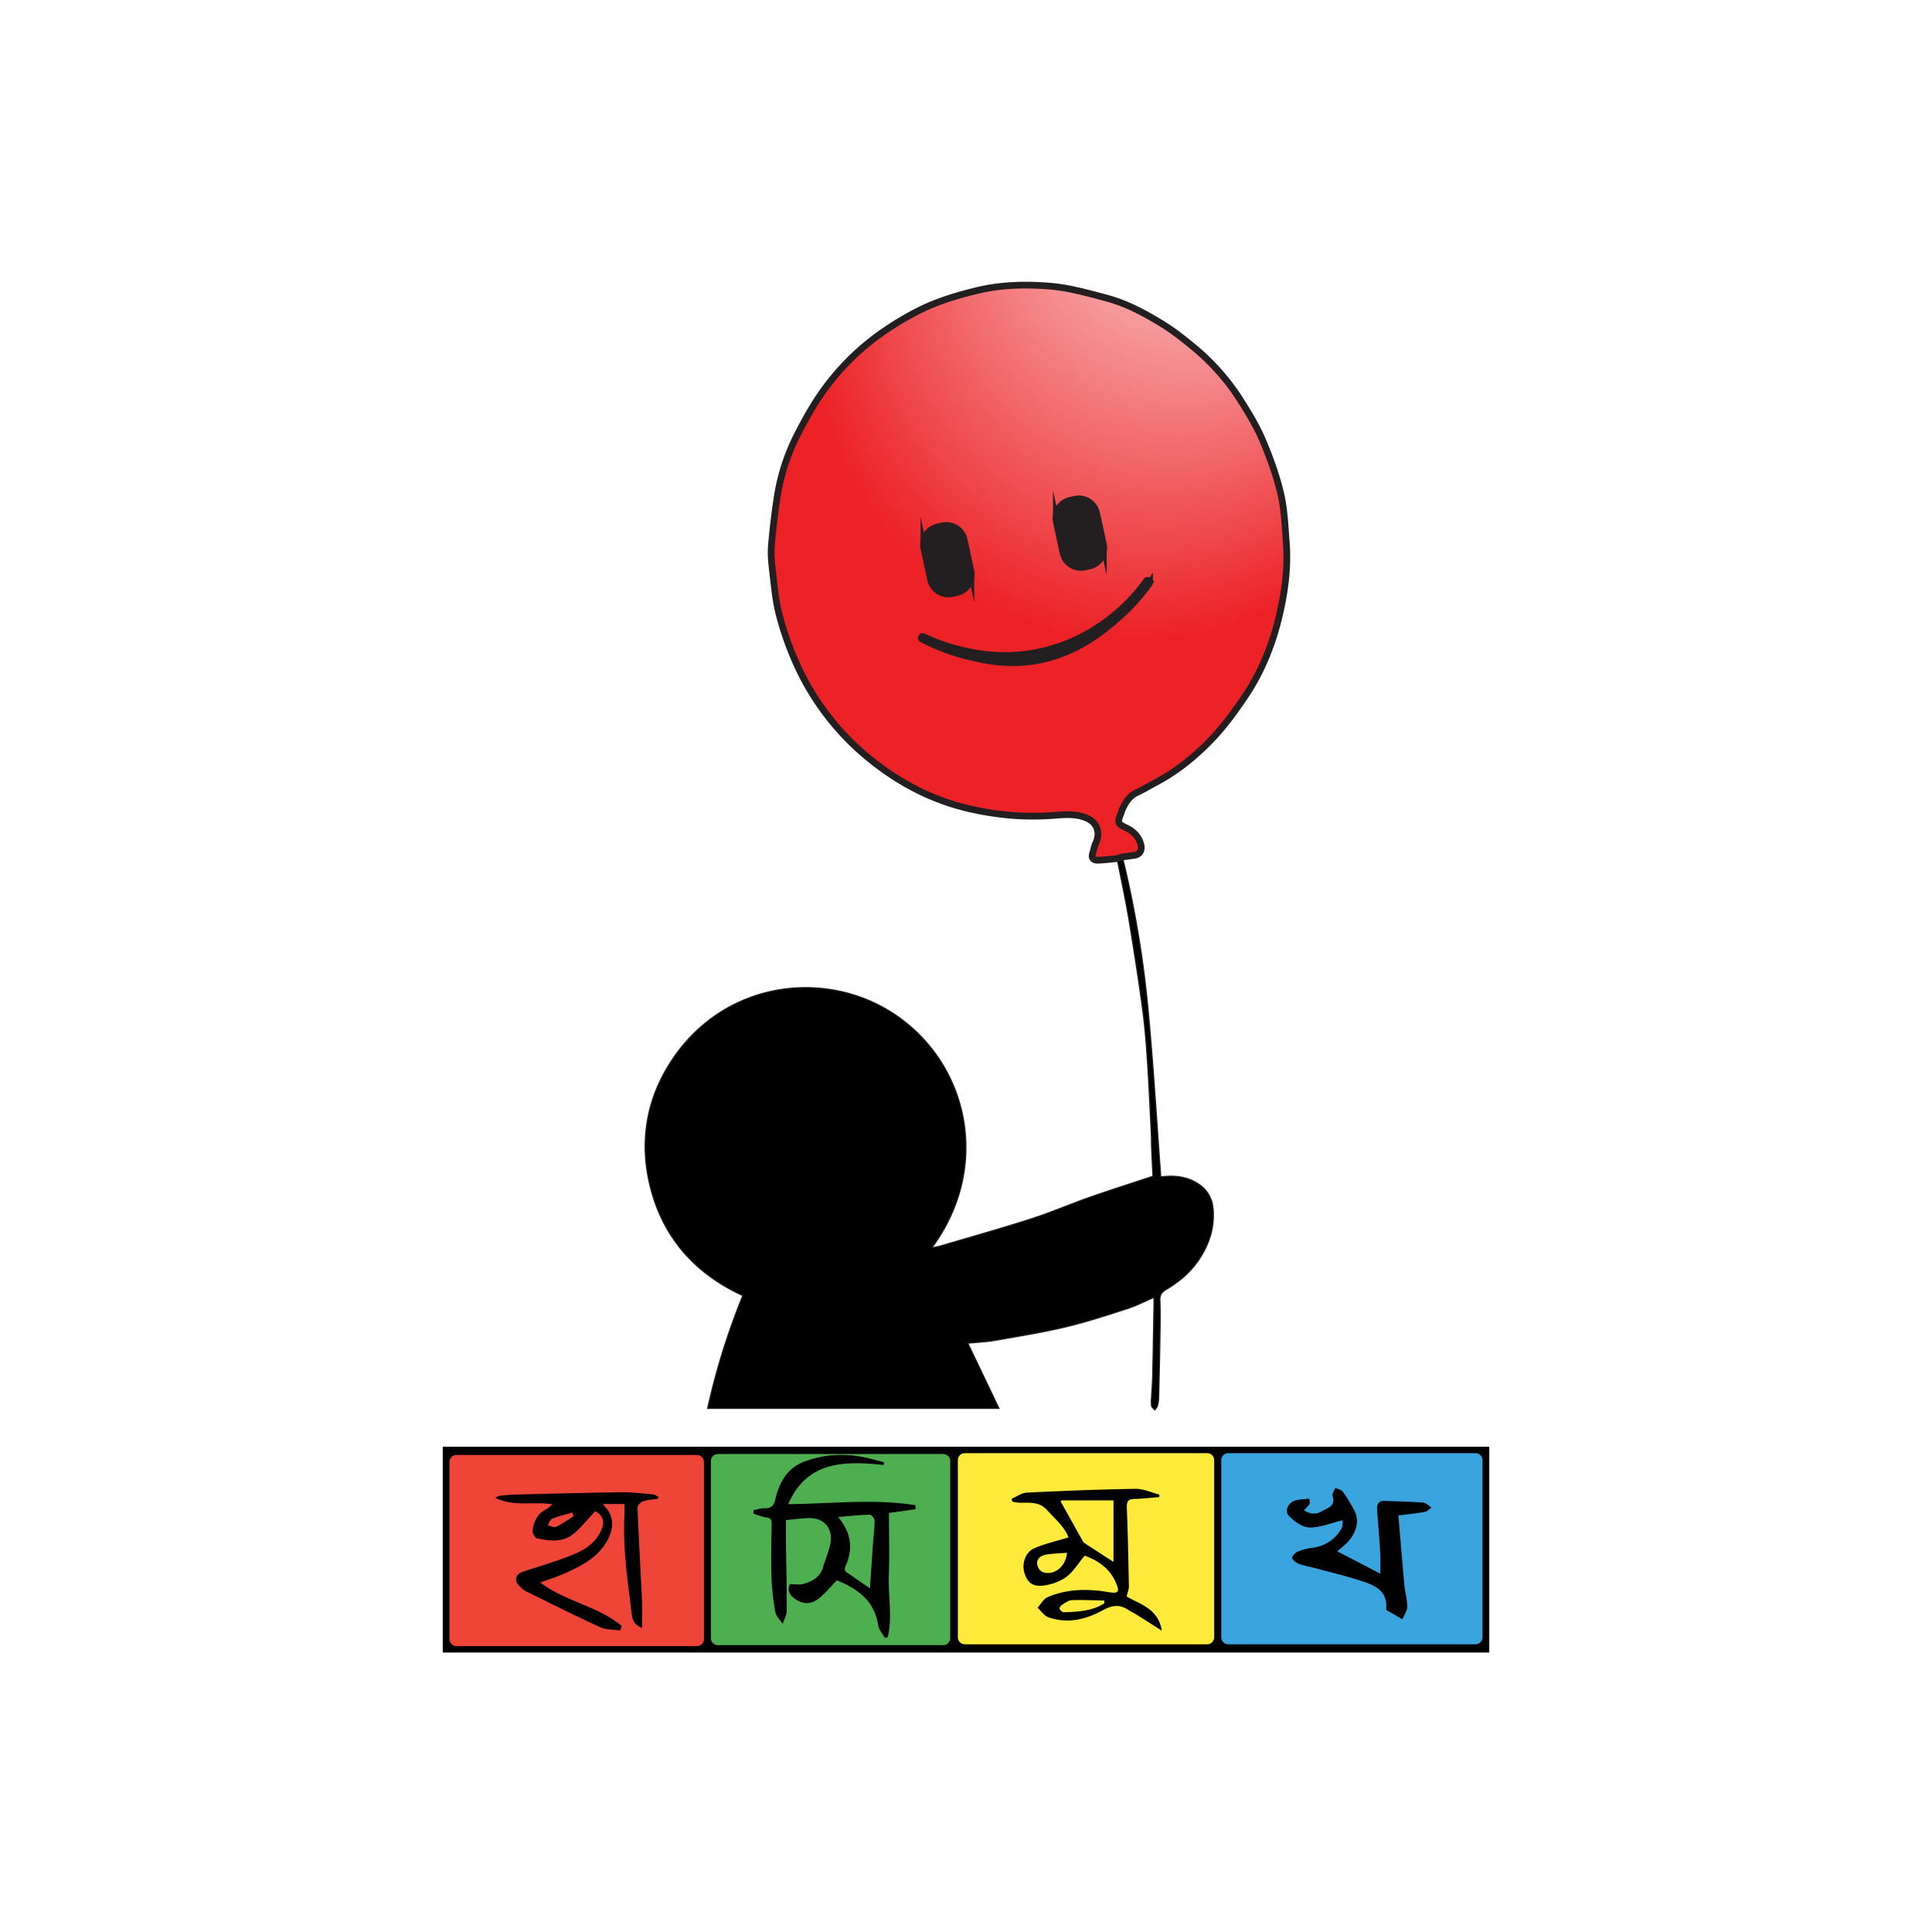 <svg xmlns="http://www.w3.org/2000/svg" xmlns:xlink="http://www.w3.org/1999/xlink" viewBox="0 0 1728 1728"><defs><style>.a{fill:#fff;}.b{fill:#ef4538;}.c{fill:#4daf4f;}.d{fill:#feea3a;}.e{fill:#39a4dd;}.f{fill:#010101;}.f,.g{stroke:#231f20;stroke-miterlimit:10;}.g{stroke-width:6px;fill:url(#a);}.h{fill:#231f20;}</style><radialGradient id="a" cx="920.34" cy="512.21" fx="1110.907" fy="23.052" r="524.97" gradientTransform="translate(11.09 17.32) rotate(1.31) scale(1 0.93)" gradientUnits="userSpaceOnUse"><stop offset="0" stop-color="#fff"/><stop offset="0.24" stop-color="#f69c9e"/><stop offset="0.54" stop-color="#ec2227"/></radialGradient></defs><rect class="a" width="1728" height="1728"/><rect x="396" y="1293.98" width="936" height="184.05"/><path class="b" d="M511.83,1352.81c.38,1.11.77,2.21,1.16,3.32-5.18,3.25-10.16,6.89-15.63,9.51-1.83.87-4.92-.87-7.42-1.42,1.26-2,2.09-5.16,3.88-5.88C499.63,1356,505.8,1354.59,511.83,1352.81Z"/><path class="b" d="M623.31,1301.33h-215a6.3,6.3,0,0,0-6.3,6.3V1466a6.3,6.3,0,0,0,6.3,6.3h215a6.3,6.3,0,0,0,6.3-6.3V1307.63A6.3,6.3,0,0,0,623.31,1301.33Zm-34.84,39.17c-4.41.67-9,.82-13.16,2.25-2.18.75-5.2,3.81-5.12,5.72,1.09,27.54,2.74,55.07,4,82.61.37,7.9.06,15.85.06,25-7.75-3.12-8.72-8.13-9.33-13.17-3.59-29.45-8-58.85-6.4-88.69.16-2.83,0-5.66,0-9H539.23c2.25,2.92,4.65,5.19,6,8,4,8.21,2.3,16.36-1.72,24-8.28,15.64-23.15,23.16-38.35,30-6.78,3.05-13.92,5.27-21.89,8.24,22.63,17.12,51.77,21,72.83,38.89-.5,1.34-1,2.69-1.49,4-6-.93-12.54-.57-17.83-3-22.4-10.27-44.46-21.32-66.58-32.21a21.08,21.08,0,0,1-5.37-4.38c-5.45-5.48-3.91-10.78,3.52-13.21,14.48-4.75,29.14-9.06,43.26-14.7,11.64-4.66,22.33-11.29,26.93-24.23,2.36-6.66-.16-12.18-6.2-14.91-6.71,7.06-12.56,14.67-19.84,20.5-9.5,7.61-21.16,6-32.17,3.73-1.86-.38-4.43-5.18-4-7.47,1.35-7.45,4.07-14.53,11.71-18.28,1.95-1,3.53-2.66,6.24-4.78-17.8-2.61-35.13,2.47-51.4-5.87,1.47-.6,2.91-1.56,4.44-1.73,4.92-.54,9.87-1,14.81-1.11,31.21-.74,62.43-1.58,93.65-2,9.32-.11,18.66,1.07,28,1.88,1.7.14,3.33,1.31,5,2C588.66,1339.21,588.56,1339.86,588.47,1340.5Z"/><path class="c" d="M782.25,1360c0,7-1,14-1.49,21-.91,12.87-1.73,25.74-2.65,39.59-7.53-5.13-14.7-9.88-21.67-14.91-.8-.57-1.06-3-.55-4.11,7.26-15.58,6-30.18-6.24-44.73,10.73-.89,19.46-1.91,28.2-2.1C779.36,1354.64,782.25,1358.1,782.25,1360Z"/><path class="c" d="M843.58,1300.48H642.15a6.3,6.3,0,0,0-6.3,6.3v158.36a6.3,6.3,0,0,0,6.3,6.3H843.58a6.3,6.3,0,0,0,6.3-6.3V1306.78A6.3,6.3,0,0,0,843.58,1300.48ZM795,1409.26c-.68,18.35,3.34,36.92-1,55.11l-2.52.62c-2.08-3.72-5.44-7.25-6-11.2-3.18-21.52-17.68-32.5-37-40.35-4.72,4.86-9.61,10.65-15.28,15.56-7.31,6.33-15.15,6.32-22.77.58-4.2-3.18-6.69-7.26-3.85-12.7,4.1,0,8.15.77,11.75-.15,8.35-2.16,15.37-6.27,18-15.51,1.82-6.5,4.65-12.76,6.11-19.32,3.29-14.71-5.18-24.8-20-24.11-5.92.27-11.82,1.07-19.45,1.8,0,6.56-.06,13,0,19.44.25,20.56.73,41.12.64,61.68,0,3.92-2.3,7.82-3.55,11.73-2.27-3.47-5.87-6.69-6.56-10.45a207.89,207.89,0,0,1-3.46-31c-.51-15.88-.17-31.8.12-47.7.07-3.84-.58-5.63-4.83-6.09-3.86-.42-7.58-2.16-11.36-3.32l0-3.2c3.19-.6,6.4-1.77,9.56-1.67,5.56.17,8.47-1.72,9.76-7.43,3.5-15.4,10.66-28.6,26.36-34.42,18-6.66,36.53-7.5,55.26-3.32,5.26,1.17,10.44,2.67,15.66,4-.07.84-.15,1.66-.22,2.49-34.93-3.7-68.36-3.89-85.44,35,38.24-.3,76.12-5,113.75.92l.24,3.61-23.83,3.35C795.1,1372.13,795.64,1390.72,795,1409.26Z"/><path class="d" d="M934.59,1390.72c6.34-1.33,13-1.3,19.78-1.88-1.1,10.27-7.64,17.12-15.63,18-5.43.61-9.35-1.53-10.8-6.59C926.4,1394.94,930.22,1391.64,934.59,1390.72Z"/><path class="d" d="M987.65,1431.55l.09,2.48c-11,7-23.65,7.58-36.24,8-1.31,0-3.14-1.63-3.85-3-.35-.68,1-2.89,2.09-3.56,2.82-1.76,5.91-4.16,9-4.29C968.34,1430.82,978,1431.36,987.65,1431.55Z"/><path class="d" d="M949.21,1341.92h46.71V1397c-9.6-6.21-17.91-11.58-26.19-17a5.05,5.05,0,0,1-1.4-1.83q-9.78-17.46-19.49-34.93C948.76,1343.11,949,1342.8,949.21,1341.92Z"/><path class="d" d="M1079.69,1299.71H863a6.3,6.3,0,0,0-6.29,6.3v158.35a6.3,6.3,0,0,0,6.29,6.31h216.68a6.3,6.3,0,0,0,6.3-6.31V1306A6.3,6.3,0,0,0,1079.69,1299.71Zm-64.13,143.87c-2-1.25-4.18-2.17-6.11-3.48-7.73-5.28-14.63-4.55-23,.07-15.1,8.3-31.61,12.44-48.74,6.32-3.76-1.35-6.49-5.57-9.7-8.47,3-3.26,5.31-8,9-9.53,17.54-7.47,35.91-7.61,54.5-4.47,8.83,1.48,10.15-.08,6.7-8.19-5.46-12.81-15.84-20.08-28.1-24.42-5.72,6.93-9.84,13.89-15.78,18.52-5.23,4.09-12.27,6.74-18.89,7.91-10.93,1.93-16-1.52-19-10.35-2.85-8.36.37-19.12,8.64-22.72,9.43-4.13,19.71-6.34,30.61-9.69-3.3-9.17-11.83-16.37-19.39-24.68-9-9.85-20.84-4.4-30.95-7.37-.17-.86-.34-1.71-.5-2.57,4.51-1.89,8.95-5.23,13.55-5.46,32.42-1.57,64.86-2.86,97.32-3.37,7-.11,14.16,3.34,21.24,5.15,0,.74-.07,1.49-.11,2.24-7.32.58-14.63,1.47-22,1.65-5.28.12-7.19,1.8-7,7.41.9,23.59,1.39,47.2,1.85,70.81,0,2.61-1.14,5.24-2,9,11.22,6.84,28.27,10.56,31.43,30.59C1030.52,1453,1023.06,1448.27,1015.56,1443.58Z"/><path class="e" d="M1319.68,1299.71H1098.59a6.3,6.3,0,0,0-6.29,6.3v158.35a6.3,6.3,0,0,0,6.29,6.31h221.09a6.3,6.3,0,0,0,6.3-6.31V1306A6.3,6.3,0,0,0,1319.68,1299.71Zm-45.34,52.54c-7.34,1.34-14.79,2.06-23.61,3.19,1.78,20.75,3.47,41.6,5.4,62.43.6,6.46,2.57,12.86,2.51,19.28,0,3.72-2.82,7.43-4.36,11.14-4.71-2.73-9.41-5.44-14.08-8.22-.32-.2-.43-1-.38-1.48,1.23-15.87-10.34-20.73-22-24.53-13.74-4.46-27.86-7.81-41.82-11.59-4.74-1.28-9.65-2-14.24-3.72-2.38-.88-5-2.91-6-5.09-.47-1.11,2.23-4.6,4.19-5.49a41.64,41.64,0,0,1,12.57-3.61c12-1.32,21.11-7,27.18-17.19,1.45-2.44,1-6,1.23-7.68-10.54,2.54-20.13,6.65-29.66,6.52-6.22-.08-13.36-5.29-18.22-10.1-4.19-4.14-1.46-10.68,3.46-13.26,4.11-2.14,9.55-1.71,14.41-2.42.2,1.54,1,3.42.46,4.54-1,2-3,3.44-5.1,5.75,5.61,3.93,11.25,3.74,16.17.86s12.48-4.46,9.38-13.57c-.65-1.91,1.59-4.79,2.49-7.23,2.33,1.15,5.5,1.7,6.82,3.56a131.74,131.74,0,0,1,10.58,17.54c4.74,9.52.77,21.49-9.48,30.38-1.7,1.48-3.43,2.91-6.19,5.24,13.18,6.85,25.34,13.15,38.53,20,0-6.22.3-12.31-.06-18.37-.77-13-1.93-25.9-2.82-38.86-.34-4.86,1.34-8.14,7-7.89,11.44.53,22.92.69,34.32,1.59,2.54.21,4.89,2.84,7.32,4.36C1278.36,1349.68,1276.5,1351.86,1274.34,1352.25Z"/><path class="f" d="M1073,1125.66c-7.72,11.9-18.14,20.75-30.2,27.8-3.89,2.27-5.55,5-5.37,9.66.37,10.14.24,20.31.08,30.45-.28,19-.72,38-1.18,56.92a28.21,28.21,0,0,1-1.09,7c-.37,1.3-1.57,2.38-2.4,3.56-1-1.19-2.64-2.28-2.88-3.61a35.65,35.65,0,0,1,0-7.73c.28-6.22.82-12.44,1-18.66.46-21.56.8-43.13,1.17-64.68,0-1.82,0-3.65,0-6-8.26,3.55-15.84,7.53-23.87,10.11-18.22,5.87-36.46,11.91-55.07,16.32-21,5-42.36,8.4-63.63,12.12-7.7,1.36-15.59,1.63-23.92,2.45,9.38,19.62,18.44,38.55,27.89,58.33H632.91a622.42,622.42,0,0,1,31.48-100.91c-42.66-19.48-71.33-51.8-82.72-97.06-9.34-37.1-4.73-73.71,15.26-107.14,44.24-74,132.05-88.09,194.33-52.81,72.29,40.93,98.53,137.75,42.32,214.13a68.05,68.05,0,0,0,6.73-1.25c27.25-8.05,54.62-15.72,81.67-24.4,17.59-5.64,34.6-13,52-19.15,18.59-6.53,37.36-12.47,57.23-19.06-.36-7.56-.85-16.7-1.24-25.85-.16-3.69,0-7.38-.21-11.06-1.07-21.61-2-43.25-3.4-64.84-1.06-16-2.31-32.08-4.46-48-3.57-26.31-7.67-52.55-12-78.75-2.88-17.35-6.6-34.57-10-51.84a30.13,30.13,0,0,0-1.2-3.74l-.39,0,5.58-1.56a952.6,952.6,0,0,1,23.52,142.49c4.39,47.89,7.3,95.91,10.84,143.72,12.45-1.62,24.3-.34,34.83,7.14a28.48,28.48,0,0,1,11.87,20.8C1086.61,1096.91,1082,1111.89,1073,1125.66Z"/><path class="g" d="M1150.48,485.42c-1.15-14.73-1.66-29.73-5-44-3.81-16.26-9.63-32.21-16.17-47.62-5.29-12.45-12.42-24.22-19.69-35.7a202.18,202.18,0,0,0-42.36-47.84c-8.54-7.07-17.31-14-26.7-19.88-16.18-10-33-19.11-51.56-24l-3-.81h-.05c-8-2.12-16.08-4.28-24.19-6.05A173.24,173.24,0,0,0,939,255.94c-21.63-1.77-43.54-1.29-65.05,3.9-18.61,4.5-36.83,10-53.84,18.81a268.5,268.5,0,0,0-36.89,23,219.53,219.53,0,0,0-44.11,44.17c-9.89,13.1-18.12,27.67-25.6,42.35a182.74,182.74,0,0,0-18.06,54.4c-2.4,15.09-4.21,30.31-5.5,45.54-.62,7.44.13,15.07,1,22.52,1.6,13.17,2.67,26.55,6,39.31a275,275,0,0,0,15.1,43,231.28,231.28,0,0,0,66.7,86.53c25.54,20.52,54,35.6,85.93,43.31a265.07,265.07,0,0,0,40.85,6.53A246.41,246.41,0,0,0,945,729.1c9.46-.76,18.52-1.08,27.32,2.77,9,4,12.07,13.06,7.77,22.16-1.29,2.75-1.76,5.87-2.74,8.79-1.57,4.68.52,6.78,5,6.58,5.25-.22,10.47-.88,16-1.39l5.58-1.56c4.18-.56,7.41-1,10.63-1.45,4.74-.73,7.07-4.41,5.91-9.22-1.76-7.22-6.29-12-12.89-15.18-8.11-3.88-8.39-4.75-5-13.12.48-1.17.66-2.47,1.22-3.61,2.91-6.08,6.12-11.78,12.75-14.86,5.92-2.75,11.52-6.19,17.3-9.24,18.92-10,35.36-23.46,50-38.74,11-11.5,20.51-24.62,29.47-37.85,14.67-21.65,24.43-45.71,30.56-71.1C1149.1,530.23,1152.23,508,1150.48,485.42ZM957.26,447.47l4.15-.9a16.3,16.3,0,0,1,19.39,12.48l6.05,27.79a16.32,16.32,0,0,1-12.48,19.39l-4.15.9a16.29,16.29,0,0,1-19.39-12.47l-6-27.79A16.3,16.3,0,0,1,957.26,447.47ZM838.8,471.26l4.15-.89a16.28,16.28,0,0,1,19.39,12.47l6,27.79A16.31,16.31,0,0,1,855.91,530l-4.15.89a16.28,16.28,0,0,1-19.39-12.47l-6-27.79A16.31,16.31,0,0,1,838.8,471.26Zm189.41,50.23a180.5,180.5,0,0,1-29.5,32.3c-12.41,10.64-38.29,32.84-76.92,37.9-23.24,3-41.95-1.32-54.11-4.15a181,181,0,0,1-43.17-16.09.89.89,0,0,1-.27-1.35q.18-.24.39-.48a.87.87,0,0,1,1.07-.26,171.94,171.94,0,0,0,40.65,13.47,150.94,150.94,0,0,0,116.34-22.25,161.55,161.55,0,0,0,42.82-41.1.89.89,0,0,1,1.28-.18l1.23,1A.91.91,0,0,1,1028.21,521.49Z"/><path class="h" d="M855.91,530l-4.15.89a16.28,16.28,0,0,1-19.39-12.47l-6-27.79a16.31,16.31,0,0,1,12.47-19.4l4.15-.89a16.28,16.28,0,0,1,19.39,12.47l6,27.79A16.31,16.31,0,0,1,855.91,530Z"/><path class="h" d="M974.37,506.23l-4.15.9a16.29,16.29,0,0,1-19.39-12.47l-6-27.79a16.3,16.3,0,0,1,12.46-19.4l4.15-.9a16.3,16.3,0,0,1,19.39,12.48l6.05,27.79A16.32,16.32,0,0,1,974.37,506.23Z"/><path class="h" d="M1028.21,521.49a180.5,180.5,0,0,1-29.5,32.3c-12.41,10.64-38.29,32.84-76.92,37.9-23.24,3-41.95-1.32-54.11-4.15a181,181,0,0,1-43.17-16.09.89.89,0,0,1-.27-1.35q.18-.24.39-.48a.87.87,0,0,1,1.07-.26,171.94,171.94,0,0,0,40.65,13.47,150.94,150.94,0,0,0,116.34-22.25,161.55,161.55,0,0,0,42.82-41.1.89.89,0,0,1,1.28-.18l1.23,1A.91.91,0,0,1,1028.21,521.49Z"/></svg>